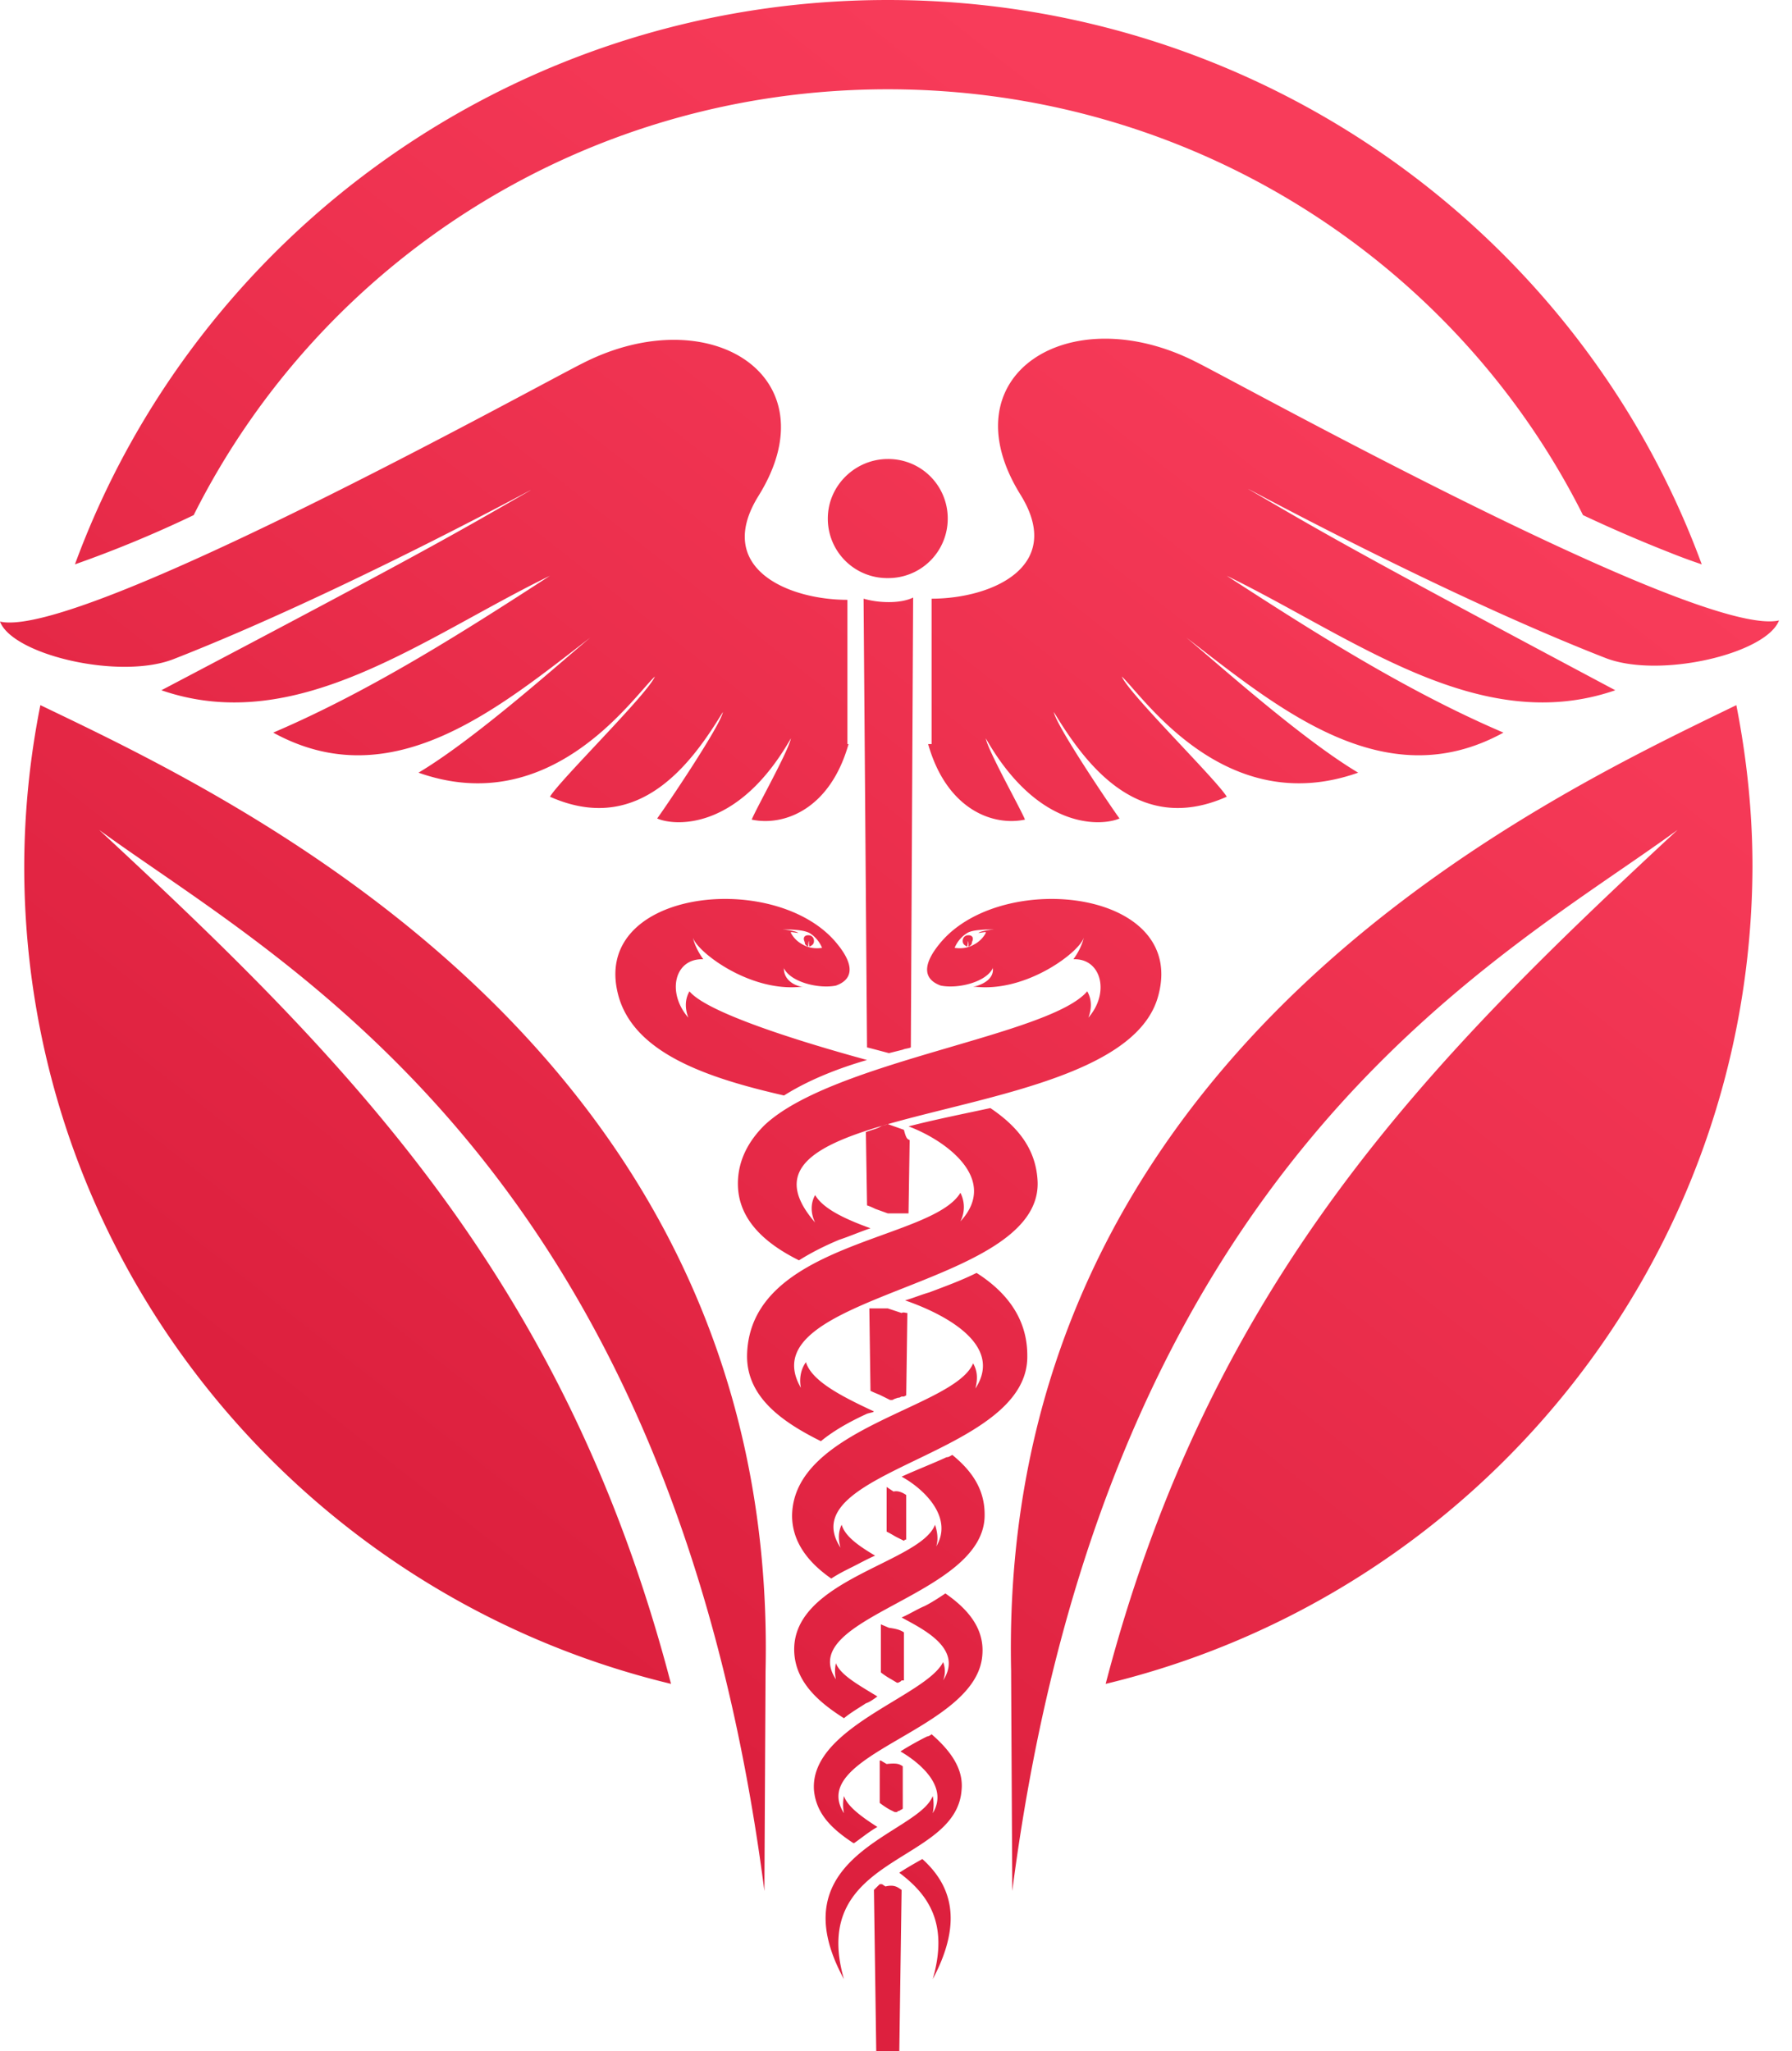 <svg width="83" height="95" viewBox="0 0 83 95" fill="none" xmlns="http://www.w3.org/2000/svg"><path d="M38.502 73.106c-1.068-.743-1.815-1.697-1.815-2.916.053-4.082 7.53-4.983 8.384-7.051.213.371.213.742.106 1.166 1.389-2.12-1.709-3.552-3.257-4.082.374-.106.747-.265 1.121-.37.695-.266 1.442-.531 2.19-.902 1.335.848 2.35 2.067 2.35 3.817.106 4.665-11.001 5.301-8.652 8.906-.106-.371-.106-.742.054-1.06.16.53.747.954 1.549 1.431-.374.16-.748.371-1.069.53-.32.16-.64.318-.96.53zm1.015 12.246c-.961-.637-1.709-1.326-1.816-2.44-.213-2.915 5.18-4.346 5.981-5.937.107.266.107.584 0 .849.961-1.485-.961-2.386-1.922-2.916.373-.16.694-.371 1.068-.53.32-.16.64-.371.96-.583 1.069.742 1.817 1.643 1.71 2.862-.267 3.5-8.17 4.56-6.408 7.316a1.994 1.994 0 0 1 0-.795c.16.477.8.954 1.548 1.431-.373.212-.694.478-1.068.743h-.053zm5.34-42.04c-.16 0-.267.106-.267.265 0 .159.107.212.214.265 0-.106.053-.159 0-.265.053.053.053.106.053.16v.105c.107-.053.16-.106.16-.212.107-.212 0-.318-.16-.318zm-.053-.106a1.463 1.463 0 0 0-.588.69c.32.052.641 0 .908-.16.214-.106.427-.318.534-.53 0-.053.053-.053-.32 0-.054 0 .106-.106.694-.16-.32 0-.961 0-1.228.16zm-7.316 0c.267.159.48.424.587.69-.32.052-.64 0-.908-.16a1.283 1.283 0 0 1-.534-.53c0-.053-.053-.053.32 0 .054 0-.106-.106-.694-.16.32 0 .908 0 1.229.16zm-.054.106c.16 0 .267.106.267.265 0 .159-.107.212-.213.265 0-.106-.054-.159 0-.265-.054.053-.054.106-.054.16v.105c-.107-.053-.16-.106-.16-.212-.107-.212 0-.318.16-.318zm12.923 2.598c.214.37.214.795.054 1.219 1.014-1.166.587-2.757-.694-2.704.267-.37.427-.742.48-1.007-.16.636-2.617 2.545-5.02 2.28h-.106c.32-.053 1.014-.319.907-.902v.053c-.32.637-1.602.955-2.403.796-.747-.266-.96-.902.054-2.068 2.937-3.34 11.481-2.333 9.986 2.65-1.87 6.15-20.934 4.56-15.86 10.391-.214-.424-.214-.9 0-1.272.373.636 1.388 1.113 2.563 1.537-.48.16-.961.371-1.442.53-.64.266-1.282.584-1.869.955-1.602-.796-2.83-1.909-2.83-3.552 0-1.06.48-1.962 1.228-2.704 3.15-2.969 13.19-4.135 14.952-6.202zm-10.2 3.18c-1.548-.424-7.262-2.014-8.223-3.18-.214.37-.214.795-.053 1.219-1.015-1.166-.641-2.757.694-2.704-.267-.37-.428-.742-.48-1.007.16.636 2.616 2.545 5.019 2.28h.107c-.374 0-.962-.319-.908-.902v.053c.32.637 1.602.955 2.403.796.747-.266.961-.902-.054-2.068-2.937-3.34-11.48-2.333-9.986 2.65.801 2.598 4.166 3.712 7.637 4.507 1.175-.742 2.563-1.273 3.845-1.644zm.321 16.275c-1.602-.742-2.884-1.43-3.15-2.28-.268.372-.321.85-.214 1.273v-.053c-2.617-4.4 11.054-4.612 10.947-9.542-.053-1.484-.854-2.545-2.19-3.446-1.228.265-2.563.53-3.79.848 1.708.636 4.218 2.439 2.402 4.4a1.45 1.45 0 0 0 0-1.325c-1.335 2.227-9.719 2.28-9.88 7.475-.053 1.961 1.603 3.128 3.419 4.029.64-.53 1.441-.954 2.136-1.272.16-.053.267-.053.32-.106zm.16 13.2c-.961-.582-1.709-1.006-1.922-1.537a1.74 1.74 0 0 0 0 .743c-1.923-2.916 6.942-3.817 6.889-7.634 0-1.167-.588-2.015-1.496-2.757-.107.053-.16.106-.267.106-.694.318-1.388.583-2.082.901 1.068.583 2.403 1.909 1.602 3.234.106-.318.053-.69-.054-1.007-.694 1.802-6.782 2.544-6.515 5.99.107 1.326 1.122 2.227 2.297 2.97.32-.266.694-.478 1.014-.69.16-.053.32-.16.534-.318zm2.564 13.095c.747-2.597-.214-3.923-1.55-4.93.321-.212.695-.424 1.069-.636 1.228 1.113 1.976 2.756.48 5.566zm-1.069-38.859l-.053 3.393h-.96l-.587-.212a2.614 2.614 0 0 0-.374-.159l-.054-3.393c.267-.106.534-.159.694-.265.107-.053.214-.053.32-.106l.748.265c.107.424.16.424.267.477zm-.106 8.005l-.054 3.817-.106.053h-.107l-.107.053H41.6l-.16.053-.107.053h-.107l-.428-.212c-.106-.053-.267-.106-.48-.212l-.053-3.817h.853l.64.212c.108-.053.16 0 .268 0zm-.054 8.43v2.067h-.053l-.053.053-.32-.159c-.108-.053-.268-.16-.481-.265v-2.068l.32.212c.213-.053.427.053.587.16zm-.106 6.361v2.227h-.107l-.054.053-.107.053h-.053l-.267-.16a3.638 3.638 0 0 1-.48-.317v-2.227l.373.159c.374.053.534.106.695.212zm-.054 6.203v1.961c-.053.053-.107.053-.16.106H41.6l-.054.053h-.107l-.213-.106a3.627 3.627 0 0 1-.48-.318v-1.961h.052l.267.159c.481-.053.588 0 .748.106zm-.053 5.725L41.653 95h-1.068l-.107-7.475.053-.053.054-.053.053-.053.054-.053.053-.053h.107l.16.106c.427-.106.587.053.748.16zm.534-59.852l-.107 20.834c-.107.053-.267.053-.374.106l-.64.16-.802-.213-.213-.053-.16-20.781c.373.106.747.159 1.174.159.374 0 .801-.053 1.122-.212zm-1.175-6.415a2.749 2.749 0 0 1 2.777 2.757 2.749 2.749 0 0 1-2.777 2.757 2.748 2.748 0 0 1-2.777-2.757c0-1.537 1.282-2.757 2.777-2.757zm1.869 13.2c.854 3.023 2.99 3.818 4.486 3.5-.214-.53-1.71-3.181-1.816-3.764 2.51 4.4 5.5 4.029 6.194 3.71-.32-.424-2.937-4.294-3.043-4.93 1.388 2.28 3.845 5.779 8.01 3.923-.48-.795-4.54-4.77-4.86-5.566 1.015.954 4.806 6.627 10.947 4.453-2.67-1.59-6.675-5.195-7.956-6.255 4.272 3.286 9.185 7.421 14.685 4.4-4.592-1.962-8.971-4.772-12.816-7.263 5.874 2.863 11.695 7.475 17.996 5.301-12.656-6.733-13.83-7.475-16.928-9.277-1.015-.583 8.49 4.665 16.5 7.793 2.51.954 7.424-.212 8.011-1.75-3.685.848-24.885-10.92-27.021-11.98-5.874-2.97-11.535.635-8.117 6.149 2.083 3.34-1.335 4.824-4.112 4.824v6.733h-.16zm13.137-6.096c.854.636 1.655 1.273 2.51 1.909 1.602 1.166 3.31 2.28 5.073 2.756-2.564-1.484-5.074-3.074-7.583-4.665zm.64-4.029c1.175.742 2.404 1.538 3.632 2.28 2.296 1.378 4.752 2.756 7.369 3.499-3.791-1.803-7.423-3.817-11-5.779zm-9.612 9.384c.641 1.272 1.495 2.491 2.67 3.286-1.068-1.007-1.922-2.12-2.67-3.286zm3.098-1.22c.106.16.267.371.373.53.534.742 1.122 1.432 1.816 2.015.214.212.48.37.694.53a51.905 51.905 0 0 0-2.883-3.075zm-6.035-3.605c2.777.849 6.889-.848 5.073-5.248.267.954.534 5.354-5.073 5.248zm25.58-2.173c.426.212.854.37 1.28.583a58.931 58.931 0 0 0 3.846 1.59c.427.16 1.014.212 1.602.212-.107-.053-.16-.053-.267-.106-2.937-1.166-5.767-2.544-8.598-3.923a641.698 641.698 0 0 1-8.49-4.347l-3.044-1.59c-2.083-1.06-6.195-2.969-7.904-.265-.48.795-.32 1.696.054 2.491-.16-.583-.16-1.219.213-1.802 1.71-2.757 5.821-.848 7.904.265l3.043 1.59c2.83 1.485 5.661 2.97 8.491 4.348a59.85 59.85 0 0 0 1.87.954zM53.24 30.483c.214.212.427.477.587.689.908.954 1.87 1.855 2.937 2.598.374.265.695.477 1.068.689-1.495-1.326-3.043-2.704-4.592-3.976zm-13.938 3.976c-.854 3.021-2.99 3.817-4.485 3.499.213-.53 1.708-3.181 1.815-3.764-2.51 4.4-5.5 4.029-6.194 3.71.32-.424 2.937-4.294 3.044-4.93-1.389 2.28-3.845 5.779-8.01 3.923.48-.795 4.538-4.77 4.859-5.566-1.015.954-4.806 6.627-10.947 4.453 2.67-1.59 6.675-5.195 7.956-6.255-4.272 3.286-9.185 7.421-14.685 4.4 4.593-1.962 8.972-4.772 12.816-7.263-5.874 2.863-11.695 7.475-17.996 5.301 12.71-6.68 13.884-7.422 17.035-9.224 1.015-.583-8.49 4.665-16.5 7.793-2.51.954-7.424-.212-8.01-1.75 3.685.848 24.885-10.92 27.021-11.98 5.874-2.97 11.535.635 8.117 6.149-2.083 3.34 1.335 4.824 4.112 4.824v6.68h.053zm-13.19-6.097c-.854.636-1.655 1.273-2.51 1.909-1.602 1.166-3.31 2.28-5.073 2.756 2.617-1.484 5.127-3.074 7.583-4.665zm-.587-4.029c-1.175.742-2.403 1.538-3.631 2.28-2.297 1.378-4.753 2.756-7.37 3.499 3.792-1.803 7.423-3.817 11-5.779zm9.612 9.384c-.64 1.272-1.495 2.491-2.67 3.286 1.014-1.007 1.869-2.12 2.67-3.286zm-3.15-1.22c-.107.16-.214.371-.375.53-.534.742-1.121 1.432-1.815 2.015-.214.212-.48.37-.694.53.96-1.06 1.922-2.068 2.883-3.075zm6.087-3.605c-2.777.849-6.889-.848-5.073-5.248-.267.954-.588 5.354 5.073 5.248zm-25.58-2.173c-.426.212-.854.37-1.28.583a58.923 58.923 0 0 1-3.846 1.59c-.427.16-1.014.212-1.602.212.107-.053.16-.053.267-.106 2.937-1.166 5.768-2.544 8.598-3.923 2.83-1.431 5.66-2.862 8.49-4.347l3.045-1.59c2.082-1.06 6.194-2.969 7.903-.265.48.795.32 1.696-.053 2.491.16-.583.16-1.219-.214-1.802-1.709-2.757-5.82-.848-7.903.265l-3.044 1.59c-2.83 1.485-5.66 2.97-8.491 4.348-.64.318-1.282.636-1.87.954zm16.502 3.764a6.728 6.728 0 0 0-.588.689c-.907.954-1.869 1.855-2.937 2.598a11.95 11.95 0 0 1-1.068.689c1.549-1.326 3.044-2.704 4.593-3.976zm22.215 47.5c4.913-18.82 15.059-28.946 26.487-39.548-8.278 6.043-26.434 15.268-30.813 49.143 0-.477-.053-9.701-.053-10.178-.641-28.734 24.778-40.45 33.59-44.744.48 2.439.747 4.93.747 7.475-.054 18.29-12.763 33.717-29.958 37.852zM41.119 0C58.42 0 73.213 10.868 78.82 26.136a26.002 26.002 0 0 1-1.442-.53 66.898 66.898 0 0 1-4.058-1.75C67.446 12.14 55.217 4.135 41.119 4.135c-14.098 0-26.273 8.005-32.148 19.721a54.974 54.974 0 0 1-5.5 2.28C9.078 10.868 23.817 0 41.12 0zm-10.04 77.983C26.168 59.163 16.02 49.037 4.593 38.435c8.277 6.043 26.433 15.32 30.812 49.143 0-.477.053-9.701.053-10.178C36.1 48.613 10.68 36.897 1.87 32.656a38.577 38.577 0 0 0-.748 7.475c0 18.29 12.763 33.717 29.959 37.852zm8.01 13.677c-1.655-5.778 5.18-5.301 5.447-8.747.107-1.007-.534-1.855-1.388-2.598a.406.406 0 0 1-.214.106 14.31 14.31 0 0 0-1.228.69c.908.53 2.243 1.643 1.495 2.862a1.97 1.97 0 0 0 0-.795c-.694 1.803-7.262 2.704-4.111 8.482z" fill="url(#a)"/><defs><linearGradient id="a" x1="17.763" y1="69.091" x2="61.66" y2="13.17" gradientUnits="userSpaceOnUse"><stop stop-color="#DD203E"/><stop offset="1" stop-color="#F83C5A"/></linearGradient></defs></svg>